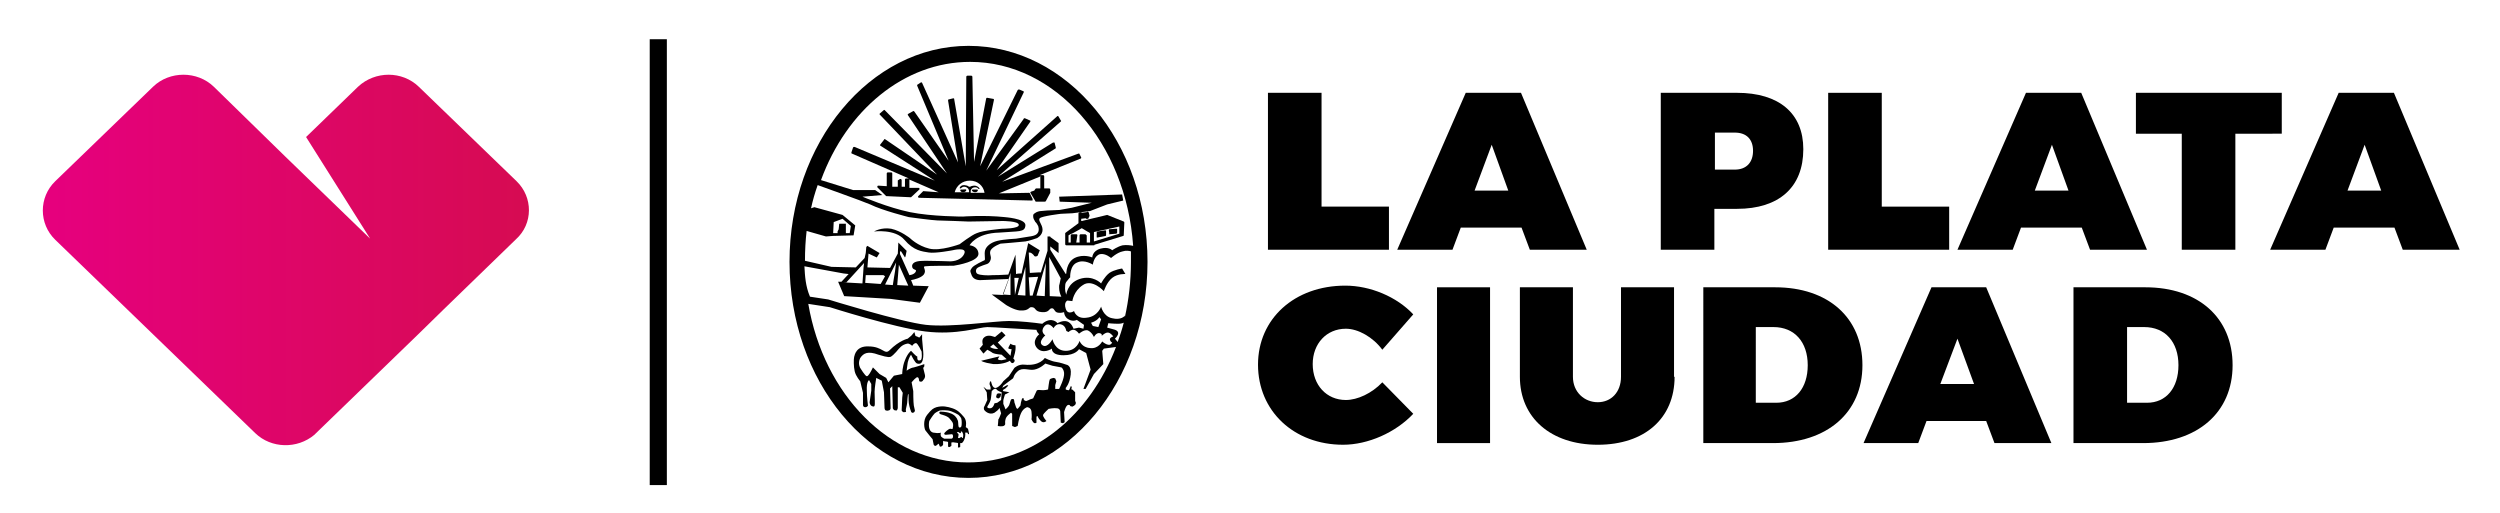 <?xml version="1.0" encoding="utf-8"?>
<!-- Generator: Adobe Illustrator 27.4.1, SVG Export Plug-In . SVG Version: 6.00 Build 0)  -->
<svg version="1.1" id="Capa_1" xmlns="http://www.w3.org/2000/svg" xmlns:xlink="http://www.w3.org/1999/xlink" x="0px" y="0px"
	 viewBox="0 0 452.5 92.9" style="enable-background:new 0 0 452.5 92.9;" xml:space="preserve">
<style type="text/css">
	.st0{display:none;}
	.st1{display:inline;opacity:0.1;fill:#020203;enable-background:new    ;}
	.st2{display:inline;fill:#6EAADD;}
	.st3{display:inline;}
	.st4{opacity:0.1;fill:#020203;enable-background:new    ;}
	.st5{fill:#E63626;}
	.st6{opacity:0.1;}
	.st7{fill:#020203;}
	.st8{fill:#D53888;}
	.st9{fill:url(#SVGID_1_);}
</style>
<g id="Capa_1_1_" class="st0">
	<path class="st1" d="M135.3-124.4c0.3,0.3,0.4,0.4,0.5,0.4c3.2,1.6,6.3,3.4,9.7,4.7c8.3,3.1,16.9,3.9,25.7,2.8c8.4-1,16-3.8,23-8.6
		c7.9-5.5,13.9-12.7,17.9-21.4c3.7-7.8,5.6-16.1,5.3-24.8c0-0.4,0.3-1,0.6-1.3c0.9-0.9,2-1.6,2.9-2.5c2.1-2,4-4.1,5.7-6.7
		c-3.5,1.4-6.7,2.4-10.2,2.7c3.6-2.5,6.3-5.8,7.8-10.2c-0.4,0.2-0.6,0.3-0.9,0.4c-3.3,1.7-6.7,3.2-10.4,3.8
		c-0.4,0.1-0.9-0.1-1.2-0.4c-4.7-4.3-10.1-6.1-16.4-5.1c-7.4,1.1-13.8,7.3-15.2,14.7c-0.5,2.7-0.5,5.4,0.1,8.2
		c-15.8-1.1-28.6-7.7-38.8-19.7c-2.5,4.3-3.1,8.8-2.1,13.5c1.1,4.8,3.7,8.5,7.8,11.5c-3.1-0.2-5.8-0.9-8.4-2.3
		c0,4.6,1.4,8.5,4.1,11.9s6.3,5.6,10.9,6.7c-2.9,0.8-5.5,0.9-8.3,0.4c0.8,2.7,2.2,4.9,3.9,6.9c3.6,3.9,8.1,5.9,13.6,6.2
		C154.6-126,145.6-123.5,135.3-124.4"/>
	<path class="st2" d="M131.1-128.7c0.3,0.3,0.4,0.4,0.5,0.4c3.2,1.6,6.3,3.4,9.7,4.7c8.3,3.1,16.9,3.9,25.7,2.8c8.4-1,16-3.8,23-8.6
		c7.9-5.5,13.9-12.7,17.9-21.4c3.7-7.8,5.6-16.1,5.3-24.8c0-0.4,0.3-1,0.6-1.3c0.9-0.9,2-1.6,2.9-2.5c2.1-2,4-4.1,5.7-6.7
		c-3.5,1.4-6.7,2.4-10.2,2.7c3.6-2.5,6.3-5.8,7.8-10.2c-0.4,0.2-0.6,0.3-0.9,0.4c-3.3,1.7-6.7,3.2-10.4,3.8
		c-0.4,0.1-0.9-0.1-1.2-0.4c-4.7-4.3-10.1-6.1-16.4-5.1c-7.4,1.1-13.8,7.3-15.2,14.7c-0.5,2.7-0.5,5.4,0.1,8.2
		c-15.8-1.1-28.6-7.7-38.8-19.7c-2.5,4.3-3.1,8.8-2.1,13.5c1.1,4.8,3.7,8.5,7.8,11.5c-3.1-0.2-5.8-0.9-8.4-2.3
		c0,4.6,1.4,8.5,4.1,11.9s6.3,5.6,10.9,6.7c-2.9,0.8-5.5,0.9-8.3,0.4c0.8,2.7,2.2,4.9,3.9,6.9c3.6,3.9,8.1,5.9,13.6,6.2
		C150.4-130.3,141.4-127.7,131.1-128.7"/>
</g>
<g id="Capa_2_1_" class="st0">
	<g class="st3">
		<path class="st4" d="M181-117.3c-7.7-0.2-15.5-0.3-23.2-0.6c-4.8-0.2-9.7-0.6-14.5-1.2c-6.3-0.8-10.3-4.8-11.5-11
			c-0.8-4.1-1.2-8.2-1.4-12.3c-0.2-4-0.4-7.9-0.4-11.9c0-6.4,0.3-12.8,1.2-19.2c0.3-2,0.6-4,1.4-5.9c1.8-4.8,5.5-7.5,10.5-8.2
			c4.5-0.6,8.9-0.9,13.4-1.2c4.3-0.3,8.7-0.3,13.1-0.4c4.2-0.1,8.3-0.2,12.5-0.1c6.4,0.1,12.9,0.1,19.3,0.4
			c4.9,0.2,9.7,0.6,14.6,0.9c2.3,0.2,4.6,0.5,6.7,1.4c4.1,1.8,6.5,5,7.4,9.3c0.8,3.6,1.2,7.3,1.4,10.9c0.2,4.7,0.5,9.5,0.5,14.2
			c0,6-0.3,11.9-1.1,17.8c-0.3,2.1-0.6,4.2-1.3,6.2c-1.6,4.9-5,7.9-10.1,8.7c-4.2,0.7-8.5,1-12.8,1.3c-5.1,0.3-10.3,0.4-15.4,0.6
			c-3.5,0.1-7,0-10.4,0C181-117.5,181-117.4,181-117.3 M170.6-168.5v30.4c8.9-5.1,17.8-10.1,26.7-15.2
			C188.4-158.5,179.5-163.5,170.6-168.5"/>
		<path class="st5" d="M176.8-121.6c-7.7-0.2-15.5-0.3-23.2-0.6c-4.8-0.2-9.7-0.6-14.5-1.2c-6.3-0.8-10.3-4.8-11.5-11
			c-0.8-4.1-1.2-8.2-1.4-12.3c-0.2-4-0.4-7.9-0.4-11.9c0-6.4,0.3-12.8,1.2-19.2c0.3-2,0.6-4,1.4-5.9c1.8-4.8,5.5-7.5,10.5-8.2
			c4.5-0.6,8.9-0.9,13.4-1.2c4.3-0.3,8.7-0.3,13.1-0.4c4.2-0.1,8.3-0.2,12.5-0.1c6.4,0.1,12.9,0.1,19.3,0.4
			c4.9,0.2,9.7,0.6,14.6,0.9c2.3,0.2,4.6,0.5,6.7,1.4c4.1,1.8,6.5,5,7.4,9.3c0.8,3.6,1.2,7.3,1.4,10.9c0.2,4.7,0.5,9.5,0.5,14.2
			c0,6-0.3,11.9-1.1,17.8c-0.3,2.1-0.6,4.2-1.3,6.2c-1.6,4.9-5,7.9-10.1,8.7c-4.2,0.7-8.5,1-12.8,1.3c-5.1,0.3-10.3,0.4-15.4,0.6
			c-3.5,0.1-7,0-10.4,0C176.8-121.7,176.8-121.6,176.8-121.6 M166.4-172.8v30.4c8.9-5.1,17.8-10.1,26.7-15.2
			C184.2-162.7,175.3-167.7,166.4-172.8"/>
	</g>
</g>
<g id="Capa_3" class="st0">
	<g class="st3">
		<g class="st6">
			<path class="st7" d="M143.1-153.2c0.1-6.4,0.2-12.9,0.4-19.3c0.1-2.9,0.6-5.7,1.7-8.4c2.2-5,6.1-8.1,11.4-9.1
				c2.6-0.5,5.3-0.8,8-0.8c6.8-0.2,13.6-0.2,20.3-0.2c5.1,0,10.3,0.1,15.4,0.3c3.5,0.1,6.8,0.7,9.9,2.4c4.2,2.4,6.7,6.1,7.7,10.7
				c0.6,2.7,0.8,5.5,0.8,8.3c0,10.7,0,21.5,0,32.2c0,3-0.2,6.1-1,9c-1.8,6.7-6.3,10.6-13,11.9c-2.4,0.4-4.8,0.7-7.3,0.7
				c-11,0.1-21.9,0.1-32.9,0c-2.9,0-5.9-0.2-8.7-1c-6.6-1.8-10.5-6.2-11.9-12.9c-0.9-4.5-0.8-9.1-0.8-13.7
				C143-146.5,143.1-149.9,143.1-153.2C143.2-153.2,143.2-153.2,143.1-153.2 M157.5-153.2c0,13.1,10.6,23.7,23.6,23.7
				c13.1,0,23.7-10.6,23.8-23.7c0-13.1-10.6-23.7-23.7-23.7C168.1-176.9,157.5-166.3,157.5-153.2 M205.7-172.3
				c3.1,0,5.5-2.5,5.5-5.6c0-3-2.5-5.5-5.5-5.5s-5.5,2.5-5.5,5.5C200.2-174.8,202.7-172.3,205.7-172.3"/>
			<path class="st7" d="M165.7-153.2c0-8.5,7-15.5,15.5-15.4s15.4,7,15.4,15.4c0,8.6-6.9,15.4-15.5,15.4
				C172.6-137.9,165.7-144.8,165.7-153.2"/>
		</g>
		<path class="st8" d="M138.9-157.4c0.1-6.4,0.2-12.9,0.4-19.3c0.1-2.9,0.6-5.7,1.7-8.4c2.2-5,6.1-8.1,11.4-9.1
			c2.6-0.5,5.3-0.8,8-0.8c6.8-0.2,13.6-0.2,20.3-0.2c5.1,0,10.3,0.1,15.4,0.3c3.5,0.1,6.8,0.7,9.9,2.4c4.2,2.4,6.7,6.1,7.7,10.7
			c0.6,2.7,0.8,5.5,0.8,8.3c0,10.7,0,21.5,0,32.2c0,3-0.2,6.1-1,9c-1.8,6.7-6.3,10.6-13,11.9c-2.4,0.4-4.8,0.7-7.3,0.7
			c-11,0.1-21.9,0.1-32.9,0c-2.9,0-5.9-0.2-8.7-1c-6.6-1.8-10.5-6.2-11.9-12.9c-0.9-4.5-0.8-9.1-0.8-13.7
			C138.8-150.7,138.9-154.1,138.9-157.4C139-157.4,139-157.4,138.9-157.4 M153.2-157.5c0,13.1,10.6,23.7,23.6,23.7
			c13.1,0,23.7-10.6,23.8-23.7c0-13.1-10.6-23.7-23.7-23.7C163.8-181.1,153.3-170.5,153.2-157.5 M201.5-176.5c3.1,0,5.5-2.5,5.5-5.6
			c0-3-2.5-5.5-5.5-5.5s-5.5,2.5-5.5,5.5S198.5-176.5,201.5-176.5"/>
		<path class="st8" d="M161.5-157.5c0-8.5,7-15.5,15.5-15.4s15.4,7,15.4,15.4c0,8.6-6.9,15.4-15.5,15.4
			C168.4-142.1,161.5-149,161.5-157.5"/>
	</g>
</g>
<g>
	<linearGradient id="SVGID_1_" gradientUnits="userSpaceOnUse" x1="7.77" y1="47.071" x2="95.728" y2="47.071">
		<stop  offset="0" style="stop-color:#E6007E"/>
		<stop  offset="2.237670e-07" style="stop-color:#E6007E"/>
		<stop  offset="1" style="stop-color:#D60B52"/>
	</linearGradient>
	<path class="st9" d="M93.5,32.8L75.8,15.7c-3-2.9-7.9-2.9-11,0l-9.4,9.1L67,43.2L51.7,28.4L38.7,15.7c-3-2.9-8-2.9-11,0L10,32.8
		c-3,2.9-3,7.7,0,10.6l36.2,35c2.9,2.8,7.6,2.9,10.7,0.3c0.1-0.1,0.2-0.2,0.3-0.3l18.5-17.9l4.6-4.5l13.1-12.7
		C96.5,40.5,96.5,35.7,93.5,32.8z"/>
	<g>
		<g>
			<g>
				<path d="M255.8,56.9l-5.6,6.4c-1.7-2.3-4.4-3.8-6.6-3.8c-3.5,0-6,2.7-6,6.4c0,3.8,2.5,6.5,6,6.5c2.1,0,4.7-1.2,6.6-3.2l5.6,5.7
					c-3.2,3.4-8.2,5.6-12.7,5.6c-8.9,0-15.4-6.1-15.4-14.5c0-8.3,6.6-14.3,15.8-14.3C248,51.7,252.8,53.7,255.8,56.9z"/>
				<path d="M260.1,80.2V52h9.6v28.2H260.1z"/>
				<path d="M303.1,68.2c0,7.5-5.4,12.3-13.9,12.3c-8.5,0-14.1-4.9-14.1-12.3V52h9.6v16.2c0,2.8,2.1,4.6,4.5,4.6
					c2.4,0,4.2-1.8,4.2-4.6V52h9.6V68.2z"/>
				<path d="M321.3,52c9.6,0,15.8,5.5,15.8,14.1c0,8.6-6.4,14.1-16.2,14.1h-12.6V52H321.3z M317.9,72.9h3.6c3.5,0,5.7-2.7,5.7-6.8
					c0-4.2-2.4-6.9-6.2-6.9h-3.2V72.9z"/>
				<path d="M348.7,76.2l-1.5,4h-9.9L349.6,52h9.9l11.8,28.2h-10.3l-1.5-4H348.7z M354.3,61.3l-3.1,8.2h6.1L354.3,61.3z"/>
				<path d="M388.3,52c9.6,0,15.8,5.5,15.8,14.1c0,8.6-6.4,14.1-16.2,14.1h-12.6V52H388.3z M385,72.9h3.6c3.5,0,5.7-2.7,5.7-6.8
					c0-4.2-2.4-6.9-6.2-6.9H385V72.9z"/>
			</g>
			<g>
				<path d="M251.4,37.4v7.8h-21.9V16.8h9.7v20.6H251.4z"/>
				<path d="M264.4,41.2l-1.5,4h-10l12.4-28.4h10l11.9,28.4h-10.3l-1.5-4H264.4z M270,26.2l-3.1,8.3h6.1L270,26.2z"/>
				<path d="M314.4,16.8c7.6,0,12,3.7,12,10.2c0,6.9-4.4,10.8-12,10.8h-4.1v7.4h-9.7V16.8H314.4z M310.4,30.7h3.6
					c2.1,0,3.3-1.3,3.3-3.4c0-2.1-1.2-3.3-3.3-3.3h-3.6V30.7z"/>
				<path d="M352.8,37.4v7.8h-21.9V16.8h9.7v20.6H352.8z"/>
				<path d="M365.8,41.2l-1.5,4h-10l12.4-28.4h10l11.9,28.4h-10.3l-1.5-4H365.8z M371.4,26.2l-3.1,8.3h6.1L371.4,26.2z"/>
				<path d="M404.6,24.2v21h-9.7v-21h-8.3v-7.4H413v7.4H404.6z"/>
				<path d="M422.4,41.2l-1.5,4h-10l12.4-28.4h10l11.9,28.4h-10.3l-1.5-4H422.4z M428,26.2l-3.1,8.3h6.1L428,26.2z"/>
			</g>
		</g>
		<rect x="117.6" y="7.1" width="3.1" height="80.7"/>
		<g>
			<path d="M175.3,8.3c-17.8,0-32.4,17.5-32.4,39.1c0,21.6,14.5,39.1,32.4,39.1c17.8,0,32.4-17.5,32.4-39.1
				C207.7,25.8,193.2,8.3,175.3,8.3z M146,41.8l3.5,1l1.3-0.1l3.7-0.1l0.3-1.8l-2.3-1.9l-5.1-1.4l-0.6,0.2c0.3-1.4,0.7-2.8,1.2-4.2
				c1.6,0.6,7.6,2.7,9.5,3.5c2.2,1.1,7,2.3,7,2.3s4.4,0.6,5.2,0.6c0.9,0,5.6,0.2,5.6,0.2l6.2-0.1c0,0,2.9,0,2.9,0.7
				c0.1,0.7-3,0.7-3,0.7s-3.5,0.3-4.6,0.8c-0.9,0.3-3.1,2-3.1,2s-3.5,1.3-5.5,0.8c-2.1-0.5-3.5-1.9-3.5-1.9s-1.6-1.3-3.4-1.7
				c-1.8-0.3-3.1,0.5-3.1,0.5s3.8-0.5,5.5,1.5c1.7,2,3.2,2.1,4.4,2.3c1.2,0.2,4.3-0.4,4.3-0.4s2.8-0.7,2.1,0.7
				c-0.7,1.4-2.6,1.3-2.6,1.3s-2.8-0.1-4.4-0.1c-1.5,0-2.2,0.2-2.4,0.8c-0.1,0.9,0.7,0.7,0.7,1c0,0.2-0.3,0.7-1.2,0.8l-1.7-3.8
				l0-0.5h0.2l0.7,1.1l0.1-0.2l0.2-1l-1.5-1.5l-0.1,2.1l0-0.1l-1.4,2.6l-4.1-0.1l0.2-2.5l1.5,0.7l0.5-0.8l-2.2-1.3l-0.2,0.2
				l-0.1,1.1l-0.2,0.9l-1.6,1.7l-4.4-0.1l-4.8-1.1C145.7,45.3,145.8,43.5,146,41.8z M151.9,40.5l-0.1,1l-0.2,0.4v0.3l-0.8,0l0.1-2
				l1.6-0.6l1.5,1.3l-0.2,1.3h-0.7v-1.7H151.9z M164.4,51.7l-2-0.1l0.3-3.7l0.8,1.8l0.4,0.9L164.4,51.7z M161.8,50.3l-0.2,1.3
				l-1.4-0.1l0.7-1.4l0,0l1.3-2.6l-0.2,1.6c0,0,0,0,0,0L161.8,50.3L161.8,50.3z M160.2,50l-0.8,1.4l-2.8-0.2l0.1-1.4l3.2,0L160.2,50
				z M156.2,49.9l-0.1,1.4l-3.5-0.2l0.6,0l3.2-3.5l-0.1,0.8L156.2,49.9L156.2,49.9z M145.6,48.2l7.1,1.3l0.9,0.1l-1.3,1.4l-0.6,0
				l1.1,2.6l8.4,0.5l5.3,0.7l1.6-3l-2.8-0.1l-0.4-1c0.6-0.1,1.8-0.4,2.3-1c0.6-0.8-0.3-1.4,0.2-1.5c0.5-0.1,4.5-0.1,5.2-0.1
				c0.7-0.1,4.6-0.8,4.5-2.2c-0.1-1.4-1.6-1.5-1.6-1.5s1.1-2.2,5.4-2.3c3.5-0.3,4.6,0,4.7-1.3c0.1-1.3-4-1.5-3.7-1.5
				c-3.9-0.4-7.6-0.1-7.6-0.1s-5.7,0-9.6-0.8c-3.9-0.8-8.6-2.8-8.6-2.8l3.6-0.3l-1.3-0.9l-4,0l-5.8-1.8c4.6-12.6,15-21.4,27-21.4
				c15.5,0,28.2,14.7,29.5,33.3c-0.4-0.1-1.2-0.2-1.9-0.1c-0.9,0.2-1.9,0.9-1.9,0.9s-0.6-0.7-2.1-0.3c-1.5,0.4-1.5,1.6-1.5,1.6
				s-1.6-0.7-3.2,0.1c-1.5,0.8-1.5,2.8-1.5,2.8s0,0-0.1,0.1l-2.8-4.4l0-0.6l1.5,1.2v-1.8l-1.5-1.1v-0.1l-0.5,0l0,2.6l-1.2,3.9
				c0,0-0.9,0-2,0.1l-0.2-3.7c0.1,0,0.4,0,0.6,0.2c0.4,0.3,0.3,0.4,0.5,0.5c0.2,0.1,0.5-0.1,0.5-0.1l0.4-1l-2.1-1.3l-1.2,5.5
				c-0.3,0-0.7,0-1,0.1l-0.1-3.5l-1.3,3.6c-1.4,0.1-2.5,0.1-2.8,0.1c-1,0.1-2.3,0-2.7-0.2c-0.4-0.1-0.5-0.8-0.1-1.1
				c0.4-0.3,1.7-0.7,1.7-0.7s0.5-0.1,0.7-0.8c0.2-0.7-0.3-1,0-1.7c0.4-0.7,1.8-1.2,1.8-1.2s3.7-0.3,4.5-0.4c0.7-0.1,2.1-0.6,2.1-0.6
				s1-0.5,1-1.5c0-1-0.9-1.7-0.5-2.1c0.4-0.4,3.8-0.8,3.8-0.8l2.1-0.1l3.2-0.4l3.1-1.2l2.9-0.7l-0.2-1.1l-11.4,0.4l0.1,0.9l5.8,0.2
				l-3.6,0.9l-2.2,0.4l-2.3,0.1l-1.1,0.1c0,0-0.6,0-1.1,0.4c-0.2,0.1-0.3,0.2-0.3,0.5c0,0.5,0.2,0.7,0.3,0.9
				c0.1,0.3,0.2,0.1,0.6,0.9c0,0,0.3,0.8-0.1,1.3c-0.3,0.5-1.4,0.6-1.4,0.6l-2.5,0.4c0,0-2.2,0.1-3.4,0.4c-1.2,0.3-2,1-2.2,1.7
				c-0.2,0.7,0.1,1.7-0.1,1.8c-0.2,0.1-2,0.9-2.3,1.4c-0.3,0.5-0.4,0.4,0,1.4c0.4,0.9,1.6,0.8,1.6,0.8l5.1-0.2l-1,2.8l0.1,0.1
				l-2.2-0.1l2.6,1.9c0,0,1.4,0.9,2.5,1c1.8,0.1,1.5-0.7,2.2-0.6c0.8,0.1,0.4,0.8,1.8,0.9c1.4,0.1,1.2-0.7,1.8-0.7
				c0.5,0,0.4,0.7,1.1,0.8c0.6,0.1,1-0.1,1.1-0.1c0,0.4,0.2,0.8,0.5,1.1c1,0.8,1.8,0.3,1.8,0.3l1.3,0.9l-0.1,0.7l-0.8-0.2l-1,0.2
				c0,0-0.3-1-1.1-1.3c-0.8-0.3-1.8,0.3-1.8,0.3s-0.9-1.2-2.5-0.1c-0.1,0.1-0.2,0.2-0.3,0.2c-1.4-0.2-4.1-0.5-6-0.5
				c-2.6,0-10.5,1.2-15,0.7c-4.5-0.5-17.7-4.6-17.7-4.6l-3.3-0.5C145.8,51.8,145.7,50,145.6,48.2z M191.7,52.1
				c0,0.6,0.2,1.2,0.4,1.6l-2.1-0.1l-0.1-7.1l2.1,3.9c0,0-0.1,0.3-0.2,0.9c0,0.1-0.1,0.3-0.1,0.4C191.7,51.8,191.7,52,191.7,52.1z
				 M189.3,47.6l-0.2,6l-1.5-0.1L189.3,47.6z M186.9,53.5l-0.5,0l-0.2-3.3l1.7-0.1L186.9,53.5z M185.1,50.2L185.1,50.2l0.5-1.9l0,1
				l0,0.9l0,3.3l-1.4-0.1L185.1,50.2z M183.7,53.4l-0.1-3.1l0.8,0L183.7,53.4z M182.9,49.4L182.9,49.4l0,0.9l0,3.1l-1.4-0.1l1.2-3.2
				L182.9,49.4L182.9,49.4z M198,61c0,0,0.4-0.8,1-0.7c0.6,0.1,0.4,0.5,0.4,0.5s0.7-0.7,1.2-0.6c0.5,0.1,0.9,0.7,0.9,0.7
				s-0.7,0.2-0.6,0.6c0.1,0.4,0.4,0.5,0.4,0.5s-0.2,0.5-0.7,0.4c-0.6-0.1-1.1-0.6-1.1-0.6s-0.7,1.4-2.2,1.2
				c-1.5-0.1-1.9-1.3-1.9-1.3s-0.5,1.8-2.5,1.8c-2,0-2.4-2.1-2.4-2.1s-0.9,1.7-1.8,1.1c-0.9-0.6,0.5-1.8,0.5-1.8s-1-0.6-0.2-1.6
				c0.8-1,1.7,0.3,1.7,0.3s0.4-0.9,1.3-0.7c0.9,0.2,1,1.2,1,1.2l0.4,0.2c0,0,0.5-0.5,1-0.4c0.5,0.1,0.9,0.7,0.9,0.7s0.9-0.8,1.6-0.6
				C197.7,60.2,198,61,198,61z M197.5,58.4c1.1-0.3,1.5-1,1.5-1l0.3,0.4l-0.5,1.4l-1-0.2C197.8,59,197.5,58.5,197.5,58.4z
				 M175.2,83.7c-14.2,0-26.1-12.3-28.9-28.7l3.9,0.6c0,0,11.6,3.7,17.3,4.4c5.7,0.7,9.8-0.8,11.2-0.8c1.1,0,6.6,0.4,8.9,0.5
				c0.1,0.5,0.5,0.8,0.5,0.8s-1.5,1.2-0.4,2.5c1.1,1.2,2.7,0.1,2.7,0.1s-0.2,1.2,2.1,1.2c2.2,0,2.8-1.1,2.8-1.1l1.3,0.7l0.8,3
				l-1.3,3.5h0.4l1.5-2.7l1.7-1.8l-0.2-2.4l0.3-0.4l2.2-0.3C197.3,75.1,187.1,83.7,175.2,83.7z M202.3,61.9L202.3,61.9l-0.5-0.6
				c0,0,1.5-1.3-0.3-1.7c-1.1-0.3-1.1-0.3-1.1-0.3l0.2-0.8c0,0,0.9,0.1,1.8,0.1c0.5,0,0.8-0.1,1-0.2
				C203.1,59.6,202.7,60.8,202.3,61.9z M201.3,57.6c-1.6-0.3-2-2.1-2-2.1s-0.6,1.8-2.6,2c-1.9,0.3-2.3-1.2-2.3-1.2s-1.1,0.8-1.5-0.4
				c-0.4-1.2,0.3-1.5,0.3-1.5l0.9,0.1c0,0,0.2-1.8,1.9-2.9c1.7-1.2,3.8,1.1,3.8,1.1s0.5-1.6,1.5-2.4c1-0.8,2.4-0.7,2.4-0.7l-0.6-1
				c0,0-1.4,0.2-2.3,0.8c-0.9,0.7-1.5,1.9-1.5,1.9s-1.5-1.6-3.9-0.8c-2.3,0.8-2.4,2.9-2.4,2.9c0,0,0-0.1,0-0.1
				c-0.1-0.2-0.3-0.8-0.2-1.6c0-0.3,0.1-0.6,0.3-0.8c0.2-0.2,0.3-0.4,0.4-0.5c0.1-0.1,0.2-0.2,0.2-0.2s-0.1-2.2,1.3-2.7
				c1.3-0.6,2.8,0.4,2.8,0.4s0.2-1.6,1.3-1.9c1-0.2,2,0.7,2,0.7s1.1-1,2.1-1.2c0.6-0.2,1.2-0.1,1.5,0c0,0.6,0,1.2,0,1.9
				c0,3.5-0.4,6.9-1.1,10v-0.3C203.6,57.2,202.9,58,201.3,57.6z"/>
			<path d="M186.8,36.3c0.1,0,0.1,0,0.1-0.1c0,0,0-0.1,0-0.2l-0.5-1c0-0.1-0.1-0.1-0.2-0.1c0,0,0,0,0,0l-5.4,0.1l7.6-3.1
				c0,0-0.1,0.1-0.1,0.1v2.1h-0.7c-0.1,0-0.1,0-0.2,0.1l-0.2,0.3l-0.6,0.2c0,0-0.1,0.1-0.1,0.1c0,0,0,0.1,0,0.1l0.9,1.5
				c0,0.1,0.1,0.1,0.1,0.1h1.6c0.1,0,0.1,0,0.2-0.1l0.8-1.5c0,0,0-0.1,0-0.1v-0.5c0-0.1-0.1-0.2-0.2-0.2h-0.9v-2.2
				c0-0.1-0.1-0.2-0.2-0.2h-0.6c0,0,0,0,0,0l7.4-3c0,0,0.1-0.1,0.1-0.1c0,0,0-0.1,0-0.1l-0.3-0.6c0-0.1-0.1-0.1-0.1-0.1
				c0,0,0,0-0.1,0l-13.8,5.1l9.6-6c0.1,0,0.1-0.1,0.1-0.2l-0.2-0.8c0-0.1,0-0.1-0.1-0.1c0,0,0,0-0.1,0c0,0-0.1,0-0.1,0l-10,6.2
				L192,22c0.1-0.1,0.1-0.1,0-0.2l-0.4-0.7c0,0-0.1-0.1-0.1-0.1c0,0,0,0,0,0c0,0-0.1,0-0.1,0l-11,9.8l6.1-8.8c0,0,0-0.1,0-0.1
				c0,0,0-0.1-0.1-0.1l-0.9-0.4c0,0,0,0-0.1,0c-0.1,0-0.1,0-0.1,0.1l-6.8,9.4l6.8-14.2c0,0,0-0.1,0-0.1c0,0,0-0.1-0.1-0.1l-0.7-0.3
				c0,0,0,0-0.1,0c-0.1,0-0.1,0-0.2,0.1l-6.8,13.8l2.5-12c0-0.1,0-0.2-0.1-0.2l-1.1-0.2c0,0,0,0,0,0c0,0-0.1,0-0.1,0
				c0,0-0.1,0.1-0.1,0.1l-2.2,11.5L176,13.9c0-0.1-0.1-0.2-0.2-0.2h-0.7c-0.1,0-0.2,0.1-0.2,0.2l-0.1,16.2l-2.1-12.2
				c0,0,0-0.1-0.1-0.1c0,0-0.1,0-0.1,0c0,0,0,0,0,0l-0.8,0.2c-0.1,0-0.1,0.1-0.1,0.2l1.8,11.2l-6.5-14.4c0,0-0.1-0.1-0.1-0.1
				c0,0,0,0,0,0c0,0-0.1,0-0.1,0l-0.6,0.4c-0.1,0-0.1,0.1-0.1,0.2l5.7,13.6l-6.2-8.9c0,0-0.1-0.1-0.1-0.1c0,0-0.1,0-0.1,0l-0.9,0.5
				c0,0-0.1,0.1-0.1,0.1c0,0,0,0.1,0,0.1l7.1,10.6L160.2,20c0,0-0.1-0.1-0.1-0.1c0,0-0.1,0-0.1,0l-0.7,0.6c0,0-0.1,0.1-0.1,0.1
				c0,0,0,0.1,0,0.1l10.4,10.9l-9.4-6.4c0,0-0.1,0-0.1,0c-0.1,0-0.1,0-0.1,0.1l-0.7,0.9c0,0,0,0.1,0,0.1c0,0,0,0.1,0.1,0.1l9.8,6.3
				l-14.5-6.1c0,0,0,0-0.1,0c0,0,0,0-0.1,0c0,0-0.1,0.1-0.1,0.1l-0.3,0.9c0,0.1,0,0.2,0.1,0.2l10.3,4.5h-0.5c-0.1,0-0.2,0.1-0.2,0.2
				v1.3h-0.6v-1.2c0-0.1-0.1-0.2-0.2-0.2H163c0,0-0.1,0-0.1,0l-0.3,0.2c-0.1,0-0.1,0.1-0.1,0.1v1.1h-1v-2.4c0-0.1-0.1-0.2-0.2-0.2
				h-0.6c-0.1,0-0.2,0.1-0.2,0.2v2.3l-1.5-0.1c0,0,0,0,0,0c-0.1,0-0.1,0-0.2,0.1c0,0.1,0,0.1,0,0.2l1.6,1.6c0,0,0.1,0,0.1,0l4.3,0.2
				c0,0,0,0,0,0c0,0,0.1,0,0.1,0l1.5-1.4c0,0,0.1-0.1,0-0.2c0-0.1-0.1-0.1-0.2-0.1l-1.6,0v-1.4c0,0,0,0,0-0.1l5.3,2.3l-2.7-0.2
				c0,0,0,0,0,0c0,0-0.1,0-0.1,0l-0.9,0.9c0,0-0.1,0.1,0,0.2c0,0.1,0.1,0.1,0.2,0.1L186.8,36.3C186.8,36.3,186.8,36.3,186.8,36.3z
				 M176.4,33.6c-0.3,0-0.7,0.1-0.8,0.2c0,0,0,0,0,0v0h-0.3v0c0,0,0,0,0-0.1c-0.2-0.1-0.6-0.2-0.8-0.2c-0.4,0-0.7,0.2-0.8,0.5
				c0,0,0,0.1,0.1,0.1h0.1c0.2-0.2,0.4-0.3,0.6-0.3c0.5,0,0.9,0.4,0.9,0.8l0,0v0.2l-2.6,0c0.3-1.2,1.4-2.1,2.7-2.1l0.1,0
				c1.3,0,2.4,0.9,2.6,2.2l-2.5,0v-0.4c0.1-0.4,0.4-0.6,0.8-0.6c0.3,0,0.5,0.1,0.6,0.3h0.1c0.1,0,0.1,0,0.1-0.1
				C177.1,33.8,176.7,33.6,176.4,33.6z"/>
			<path d="M174.3,34.8c0.3,0,0.6-0.2,0.6-0.4c0-0.2-0.2-0.1-0.6-0.1c-0.3,0-0.5,0-0.5,0.1C173.8,34.6,174,34.8,174.3,34.8z"/>
			<path d="M176.5,34.3c-0.3,0-0.6,0-0.6,0.1c0,0.2,0.3,0.4,0.6,0.4c0.3,0,0.5-0.2,0.5-0.4C177,34.3,176.8,34.3,176.5,34.3z"/>
			<path d="M200.4,38.9C200.3,38.9,200.3,38.9,200.4,38.9l-4.6,1.1l0,0c0,0-0.1,0-0.1,0c0,0,0,0,0,0l0,0v-0.4l0.8-0.1l0.1,0.1
				c0,0,0.1,0,0.1,0c0,0,0,0,0,0l0.2,0c0.1,0,0.1,0,0.1-0.1l0.2-0.4c0,0,0-0.1,0-0.1l-0.1-0.4c0,0,0-0.1,0-0.1l-0.1-0.1
				c0,0-0.1-0.1-0.1-0.1c0,0-0.1,0-0.1,0l-0.1,0.1l-0.8,0.1l-0.3-0.1c0,0,0,0-0.1,0c0,0-0.1,0-0.1,0l-0.2,0.2c0,0,0,0.1,0,0.1v1.7
				l-2.3,1.7c0,0-0.1,0.1-0.1,0.1v2c0,0.1,0.1,0.2,0.2,0.2h5c0.1,0,0.1,0,0.1-0.1l5.2-1.6c0.1,0,0.1-0.1,0.1-0.2l0.1-2.2
				c0-0.1,0-0.1-0.1-0.2L200.4,38.9C200.4,38.9,200.4,38.9,200.4,38.9z M202.6,41c0,0.1,0,0.2,0,0.3c0,0.3,0,0.8,0,1
				c-0.6,0.2-3.6,1.1-4.6,1.4l0-1.7L202.6,41z M196.5,42.4c0,0-0.1,0-0.1,0h-0.8c-0.1,0-0.2,0.1-0.2,0.2v1.3h-0.6l0.2-1.3
				c0,0,0-0.1,0-0.1c0,0-0.1-0.1-0.1-0.1h-0.9c-0.1,0-0.2,0.1-0.2,0.2v1.3h-0.4v-1.3c0.1-0.1,0.5-0.3,0.8-0.4
				c0.7-0.4,1.3-0.7,1.6-0.9c0.2,0.1,0.5,0.3,1,0.6c0.2,0.1,0.4,0.2,0.5,0.3c0,0.3,0,1.3,0,1.7h-0.6l0-1.3
				C196.5,42.5,196.5,42.4,196.5,42.4z"/>
			<path d="M198.6,43C198.6,43,198.6,43,198.6,43l1.5-0.3c0.1,0,0.1-0.1,0.1-0.2v-0.7c0,0,0-0.1-0.1-0.1c0,0-0.1,0-0.1,0
				c0,0,0,0,0,0l-1.4,0.2c-0.1,0-0.1,0.1-0.1,0.2l0,0.8c0,0.1,0,0.1,0.1,0.1C198.5,43,198.5,43,198.6,43z"/>
			<path d="M200.8,42.4C200.8,42.4,200.8,42.4,200.8,42.4l1.2-0.1c0.1,0,0.2-0.1,0.2-0.2v-0.6c0,0,0-0.1-0.1-0.1c0,0-0.1,0-0.1,0
				c0,0,0,0,0,0l-1.2,0.1c0,0-0.1,0-0.1,0.1c0,0,0,0.1,0,0.1l0.1,0.6C200.6,42.3,200.7,42.4,200.8,42.4z"/>
			<path d="M182.8,65.3c0,0,0.3,0.7,0.7,0.3c0.4-0.4-0.1-0.7-0.1-0.7s0.1-0.2,0.3-1c0.2-0.8,0.1-1.4,0.1-1.4c-0.6,0-0.9-0.3-0.9-0.3
				s-0.4,0.7-0.4,0.8c0,0.2,0.6,0.2,0.6,0.2l-0.2,1.2l-2.3-2.4l1.4-1.3l-0.7-0.7l-1.2,1l-0.7-0.2c0,0-0.8-0.2-1.3,0.3
				c-0.5,0.4-0.2,1.3-0.2,1.3l-0.6,0.7l0.7,0.9l0.7-0.7c0,0,0.6,0.3,1,0.6c0.4,0.2,1.6,0.3,1.6,0.3l0.9,0.8c0,0-0.3,0.1-0.9,0.2
				c-0.6,0-0.7-0.2-0.7-0.2l0.3-0.5l-3.3,0.8c0,0,0.2,0.3,2.2,0.6C181.7,66,182.8,65.3,182.8,65.3z M179.2,62.8c0,0,0.6-0.5,0.6-0.5
				l0.9,0.9C180.7,63.1,179.9,63.3,179.2,62.8z"/>
			<path d="M167.4,67.8l-0.3-1.2l0.2-0.3l0-0.4c0,0-1.1,0.4-1.9,0.6c-0.7,0.1-1.3,0.6-1.3,0.6s0.1-0.9,0.2-1.5
				c0.2-0.9,0.6-1.4,0.6-1.4s0.7,1.5,1.1,1.6c0.4,0.1,0.8,0.1,1-0.6c0.2-0.7,0.1-1.6,0.1-1.6l-0.2-2.2v-0.9l-0.5,0.6l-0.7-0.3
				l-0.2-0.7l-0.5,0.6l-0.7,0.6c0,0-1.5,0.3-3.3,2.1c-0.9,0.9-1.2-0.7-3.8-0.7c-2.2-0.1-2.5,1.5-2.6,1.9c-0.1,0.4-0.1,1.8,0.1,2.6
				c0.2,0.9,1,1.8,1,1.8l0.5,2.1v2.2c0,0,0,0.4,0.4,0.4c0.4,0,0.5-0.3,0.5-0.3s-0.2-1.6-0.2-2.6c-0.1-1.8,0.4-2,0.4-2l0.4,0.7l0,1.2
				l-0.3,2.1c0,0,0,0.5,0.4,0.7c0.4,0.2,0.5,0,0.5-0.1c0.1-0.1,0-1.8,0-2.5c0-0.7,0.3-2.5,0.3-2.5l1,0.5L160,71l0.1,2.8
				c0,0,0,0.5,0.3,0.5c0.3,0.1,0.2,0,0.4,0c0.2,0,0.4-0.2,0.4-0.4c0-0.2-0.1-3.6-0.1-3.6l0.4-0.4l0.1,4c0,0,0.1,0.2,0.2,0.3
				c0.1,0.1,0.5,0.1,0.5,0.1s0.2-0.2,0.2-0.5c0-0.3,0-3.7,0-3.7h0.3l0.6,1l-0.1,0.9l-0.1,2.3c0,0,0.2,0.4,0.5,0.3
				c0.3,0,0.3-0.1,0.3-0.1s-0.1-0.3,0-0.6c0.1-0.3,0.2-1,0.2-1s0.1-1.7,0.2-1.6c0.1,0.1,0,1,0.1,1.7c0.1,0.7,0.4,1.5,0.4,1.5
				s0.1,0.3,0.4,0.2c0.3-0.1,0.3-0.4,0.3-0.4s-0.1-0.4-0.2-0.9c-0.1-0.6-0.1-2.6-0.1-2.6l-0.3-1.6c0,0,0.9-1.1,1.1-0.9
				c0.3,0.1,0.2,0.6,0.3,0.7c0.1,0.1,0.5,0.2,0.7-0.2C167.6,68.3,167.4,67.8,167.4,67.8z M163.8,65.2c-0.5,1.2-0.5,2.5-0.5,2.5
				l-1.5,0.3l-1,1.2l-0.4-0.8l-1.2-0.7l-1.2-1.2l-0.3,0.6c0,0-0.5,1-0.8,1c-0.3,0-1.2-1.5-1.2-1.5s-0.5-0.8,0-1.8
				c0.6-0.9,1.4-1.3,3.3-0.6c1.9,0.6,2.1,0.4,2.1,0.4s0.2,0.1,1.1-0.9c0.6-0.7,1-1.3,2-1.5c0.4-0.1,0.9,0.4,0.9,0.4s0.3-0.5,0.7-0.5
				c0.3,0,1,1.5,1,1.5s0.2,1.5-0.2,1.6c-0.8,0.3-0.5-0.8-0.6-0.7c-0.1,0.1-1.1-1-1.1-1S164.3,63.9,163.8,65.2z"/>
			<path d="M175.2,77.6l-0.4-0.3c0,0,0.3-1.2-0.4-1.9c-0.6-0.7-1.1-1.2-2-1.5c-0.9-0.3-1.8-0.5-2.9-0.2c-0.6,0.2-0.9,0.4-1.7,1.4
				c-0.8,1-0.5,2.5-0.3,2.8c0.2,0.3,1.3,1.6,1.3,1.6l0.2,1c0,0,0.1,0.2,0.3,0.2c0.2,0,0.2-0.1,0.2-0.1l0.4-0.3l0.2,0.5
				c0,0,0.1,0.1,0.3,0c0.2-0.1,0.3-0.3,0.3-0.3l0-0.7c0,0,0.2,0.1,0.4,0.1c0.3,0,0.5,0.1,0.5,0.1l0,0.8c0,0,0.1,0.2,0.3,0.1
				c0.2-0.1,0.3-0.2,0.3-0.2l0-0.6c0,0,0.3-0.1,0.6,0c0.3,0,0.6,0.1,0.6,0.1l0,0.7c0,0-0.1,0.1,0.1,0.1c0.2,0,0.3-0.1,0.3-0.1l0-0.7
				l0.3,0c0,0,0.3-0.2,0.5-0.8c0.2-0.6,0.1-1.1,0.1-1.1l0.4,0c0,0,0.1,0.3,0.2,0.3c0.1,0,0.1-0.1,0.1-0.1l-0.1-0.5L175.2,77.6z
				 M172,74.8c-0.7-0.3-1.8-0.3-1.8-0.3s-0.1,0-0.2,0.2c0,0.2,0.3,0.3,0.3,0.3s1.3,0.3,1.6,0.8c0.4,0.5,0.7,0.7,0.6,1.4
				c-0.1,0.7-0.1,0.4-0.5,0.4c-0.3,0-1.1,0.7-1.1,0.9c0,0.2,0.3,0.2,0.3,0.2l1-0.1c0,0,0.3-0.1,0.3,0.4c0,0.4-0.3,0.4-0.3,0.4
				l-1.3,0c0,0-0.6-0.3-0.6-0.5c-0.1-0.2,0-0.6,0-0.6s-0.3,0.2-1.4,0c-1.1-0.3-0.7-2.1-0.7-2.1s0.6-1,1-1.4c0.4-0.3,0.9-0.5,0.9-0.5
				s0.6-0.1,1.5,0c0.8,0.1,1.9,0.8,1.9,0.8s0.5,0.5,0.5,0.7c0.1,0.3,0.1,1.2,0,1.4c-0.1,0.2-0.4,0.3-0.5,0c-0.1-0.3,0-1-0.2-1.2
				C173.2,75.6,172.7,75,172,74.8z M174.3,79.2c0,0-0.2,0.2-0.2,0c0-0.2-0.2-0.1-0.2-0.1s0,0.1-0.3,0.2c-0.2,0-0.2-0.1-0.2-0.1
				s0.1-0.3,0.1-0.5c0-0.3-0.3-0.3-0.3-0.4c0-0.1,0.3-0.1,0.3-0.1s0.2,0.2,0.3,0.2c0.2,0,0.1-0.3,0.1-0.3l0.2,0c0,0,0.1,0.1,0.2,0.4
				C174.4,78.6,174.3,79.2,174.3,79.2z"/>
			<path d="M194.6,71c0,0-0.2-0.2-0.4-0.4c-0.2-0.2-0.3-0.1-0.3-0.1L194,70l-0.2-0.1c0,0-0.2,0.6-0.3,0.7c-0.1,0.1-0.6-0.1-0.6-0.1
				l0-0.3c0,0,0.7-0.7,0.9-2.4C194,66.1,193,66,193,66s-1.1-0.4-1.9-0.5c-0.8-0.1-2-0.7-2-0.7s-0.9,1.5-3.7,1.2
				c-1.1-0.1-1.8,0.6-1.8,0.6l-1,1.5l-1,0.9c0,0-0.6,1-1.3,1.2c-0.7,0.2-0.9-1.1-0.9-1.1l-0.2-0.1l-0.1,0.5l0.2,0.6l0,0.4h-0.7
				l-0.6-0.5l0.6,1l0.1,1.4l-0.5,1.1c0,0-0.2,0.2-0.1,0.6c0.1,0.3,1,1.1,1.9,0.6c0.9-0.6,0.9-0.9,0.9-0.9l0.3,1c0,0-0.4,1.1-0.5,1.1
				c0-0.1,0-0.1,0,0c0,0,0,0,0,0c0,0.3-0.1,1.2-0.1,1.2s0.9,0.2,1.2-0.1c0.3-0.3,0-0.3,0.2-1.1c0.1-0.6,1-1.2,1-1.2l0.2,0.2l0,2.2
				l0.5,0.2l0.5-0.2c0,0,0.2-1.4,0.6-2.3c0.4-0.9,1.1-1.1,1.1-1.1s0.7,0,0.8,0.8c0.1,0.9,0,1.4,0,1.4s0.3,0.7,0.6,0.7
				c0.4,0,0.3-0.2,0.3-0.2l0-1l0.2-0.1c0,0,0.1,0.4,0.6,0.9c0.5,0.5,1,0,1,0s-0.7-0.8-0.6-1.1c0.1-0.3,1-1.1,1-1.1s1-0.2,1.5-0.1
				c0.5,0,0.6,0.5,0.6,0.5l0.1,2.1l0.4,0.1l0.3-0.2l-0.1-1.8c0,0,0.3-1.2,0.7-1.3c0.4-0.1,0.4,0.2,0.4,0.2l0.4,0.1
				c0,0,0.5-0.2,0.6-0.5c0.1-0.3-0.1-0.5-0.1-0.5V71z M181.2,72.4l-0.7,0.5L180,73c0,0-0.2,0.9-0.8,0.9c-0.6,0-0.5-0.3-0.5-0.3
				s0.5-0.8,0.6-1.2c0.1-0.4,0.2-1.6,0.2-1.6l0.3-0.3c0,0,0.4-0.3,0.6,0c0.2,0.3,0.9,0.5,0.9,0.5L181.2,72.4z M191.7,70.4l-0.7,0
				l0-0.7l0.2-0.7l-0.2-0.5l-0.3-0.1c0,0-0.6,0.1-0.7,0.3c-0.1,0.1-0.3,1.8-0.3,1.8s-0.7,0.2-1.4,0.1c-0.7-0.1-0.7,0.2-0.7,0.2
				l-0.6,1.3c0,0-0.5,0.2-0.6,0.2c-0.1,0.1-0.7,0.3-0.7,0.3l-0.4-0.2l0-0.3l-0.3,0l-0.2,0.7l-0.1,0.6c0,0-0.4,0.5-0.5,0.6
				c-0.2,0-0.3-0.3-0.3-0.3l-0.3-0.9c0,0,0-0.3-0.1-0.5c-0.1-0.2-0.5,0-0.5,0s-0.2,0.5-0.3,0.9c-0.1,0.4-0.7,0.9-0.7,0.9l-0.4-1
				c0,0,0-0.4,0-0.6c0-0.2,0.3-1.1,0.3-1.1l0.8-0.4l-1.1-0.2l-0.1-0.2l0.5-0.3l0.5-0.5l-0.2-0.1l-0.9,0.5l0.2-0.4c0,0,1.3-1,1.6-1.2
				c0.4-0.2,0.1-0.6,1-1.4c0.9-0.8,2-0.1,3-0.3c1.1-0.2,2-1.1,2-1.1l1.3,0.4l1.6,0.3c0,0,0.4,0.2,0.5,1
				C192.7,68.5,191.7,70.4,191.7,70.4z"/>
			<path d="M180.5,71.3c0,0-0.1,0.1-0.1,0.1l-0.1,0.4c0,0.1,0,0.1,0.1,0.2l0.2,0.1c0,0,0.1,0,0.1,0c0,0,0.1,0,0.1,0l0.3-0.3
				c0,0,0-0.1,0-0.1l0.1-0.3c0,0,0,0,0,0c0-0.1-0.1-0.2-0.2-0.2h0c0,0,0,0,0,0c0,0,0,0,0,0h0c0,0,0,0,0,0c0,0,0,0,0,0c0,0,0,0,0,0
				c0,0,0,0,0,0l-0.4,0C180.6,71.2,180.5,71.3,180.5,71.3L180.5,71.3z"/>
		</g>
	</g>
</g>
</svg>
